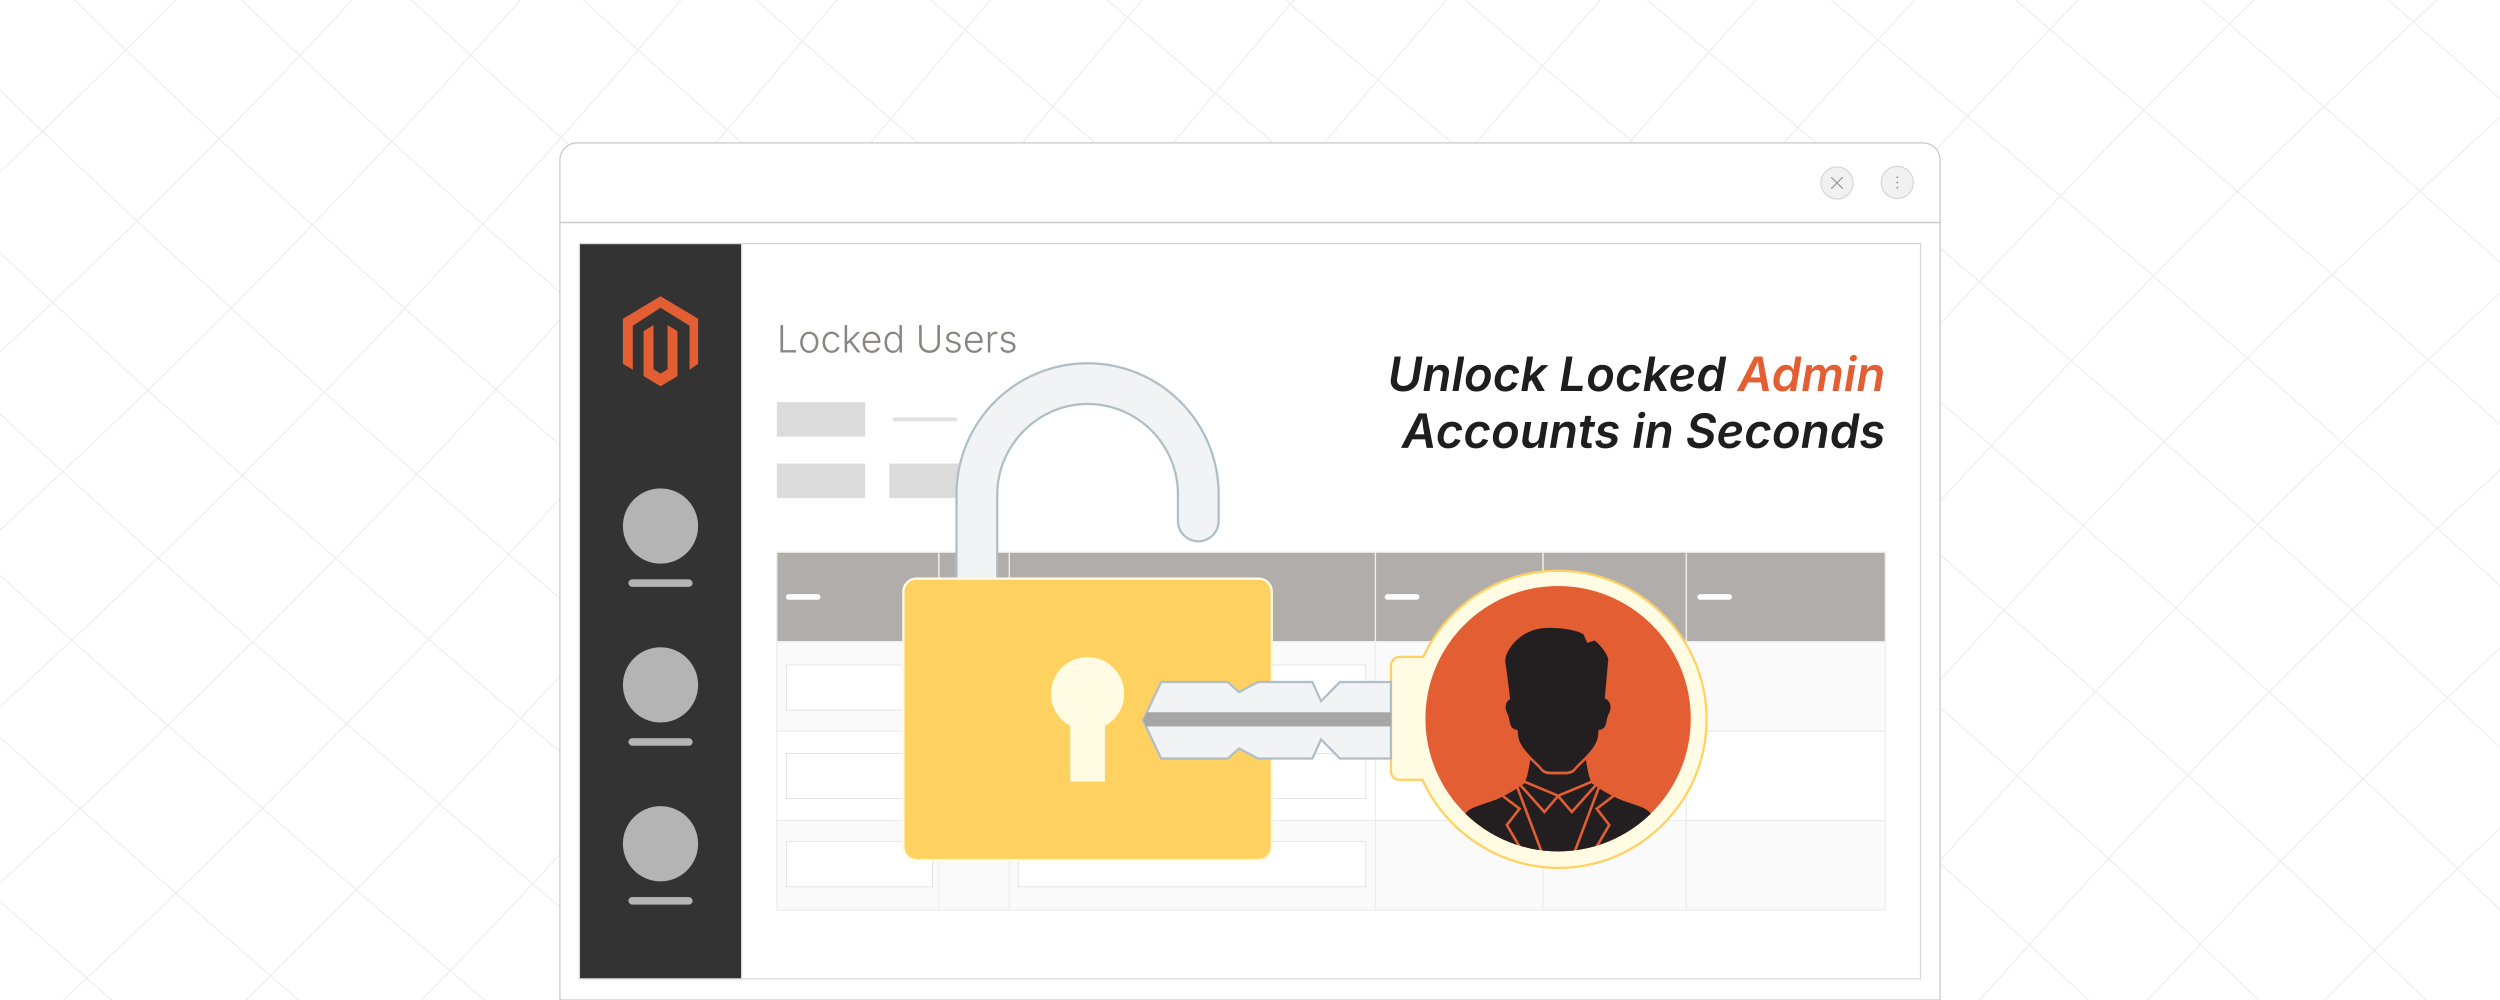 <?xml version="1.0" encoding="UTF-8"?><svg id="Layer_1" xmlns="http://www.w3.org/2000/svg" xmlns:xlink="http://www.w3.org/1999/xlink" viewBox="0 0 1000 400"><defs><clipPath id="clippath"><rect width="1000" height="400" fill="none" stroke-width="0"/></clipPath><filter id="drop-shadow-1" filterUnits="userSpaceOnUse"><feOffset dx="0" dy="5"/><feGaussianBlur result="blur" stdDeviation="11"/><feFlood flood-color="#ffd161" flood-opacity=".25"/><feComposite in2="blur" operator="in"/><feComposite in="SourceGraphic"/></filter></defs><g clip-path="url(#clippath)"><path d="M-204.149,170.305C-74.977,298.917,64.171,416.088,200.432,536.938c125.669,111.456,238.888,232.473,340.23,366.633" fill="none" stroke="#efefef" stroke-miterlimit="10" stroke-width=".527"/><path d="M-164.879,140.298C-37.119,267.422,100.522,382.938,236.065,501.471c125.718,109.942,240.452,229.931,343.867,361.173" fill="none" stroke="#efefef" stroke-miterlimit="10" stroke-width=".527"/><path d="M-126.865,110.004C-.482,235.658,135.619,349.678,270.399,466.004c125.927,108.685,242.074,227.334,347.546,356" fill="none" stroke="#efefef" stroke-miterlimit="10" stroke-width=".527"/><path d="M-90.022,79.377c124.989,124.191,259.482,236.935,393.409,351.16,126.314,107.732,243.825,224.676,351.402,351.16" fill="none" stroke="#efefef" stroke-miterlimit="10" stroke-width=".527"/><path d="M-54.253,48.358c123.623,122.821,256.557,234.408,389.585,346.711,126.769,107.019,245.581,222.128,355.226,346.711" fill="none" stroke="#efefef" stroke-miterlimit="10" stroke-width=".527"/><path d="M-19.451,16.88c122.306,121.593,253.753,232.136,385.878,342.723,127.241,106.498,247.303,219.835,358.932,342.723" fill="none" stroke="#efefef" stroke-miterlimit="10" stroke-width=".527"/><path d="M14.503-15.139c121.042,120.555,251.075,230.179,382.327,339.274,127.7,106.142,248.991,217.909,362.483,339.274" fill="none" stroke="#efefef" stroke-miterlimit="10" stroke-width=".527"/><path d="M47.298-49.151c234.589,240.546,518.102,426.817,744.811,675.637" fill="none" stroke="#efefef" stroke-miterlimit="10" stroke-width=".527"/><path d="M79.609-83.688c233.6,241.137,515.863,427.758,744.811,673.777" fill="none" stroke="#efefef" stroke-miterlimit="10" stroke-width=".527"/><path d="M111.632-118.701c232.355,242.216,513.994,429.038,744.811,672.869" fill="none" stroke="#efefef" stroke-miterlimit="10" stroke-width=".527"/><path d="M143.558-154.168c230.817,243.831,512.456,430.652,744.811,672.869" fill="none" stroke="#efefef" stroke-miterlimit="10" stroke-width=".527"/><path d="M175.58-190.089C404.528,55.93,686.791,242.55,920.391,483.688" fill="none" stroke="#efefef" stroke-miterlimit="10" stroke-width=".527"/><path d="M207.892-226.487C434.601,22.334,718.114,208.604,952.702,449.151" fill="none" stroke="#efefef" stroke-miterlimit="10" stroke-width=".527"/><path d="M240.687-263.409c113.495,121.37,234.78,233.13,362.483,339.274,131.251,109.093,261.288,218.721,382.328,339.274" fill="none" stroke="#efefef" stroke-miterlimit="10" stroke-width=".527"/><path d="M274.64-302.325c111.632,122.891,231.689,236.223,358.933,342.723,132.124,110.585,263.574,221.132,385.878,342.722" fill="none" stroke="#efefef" stroke-miterlimit="10" stroke-width=".527"/><path d="M309.442-341.781C419.088-217.196,537.905-102.098,664.668,4.931c133.021,112.313,265.961,223.888,389.585,346.711" fill="none" stroke="#efefef" stroke-miterlimit="10" stroke-width=".527"/><path d="M345.211-381.697c107.579,126.487,225.095,243.416,351.402,351.16,133.918,114.236,268.418,226.967,393.409,351.16" fill="none" stroke="#efefef" stroke-miterlimit="10" stroke-width=".527"/><path d="M382.054-422.004c105.472,128.666,221.619,247.316,347.547,356,134.781,116.326,270.881,230.345,397.264,356" fill="none" stroke="#efefef" stroke-miterlimit="10" stroke-width=".527"/><path d="M420.068-462.645c103.415,131.243,218.153,251.226,343.867,361.174,135.539,118.54,273.183,234.048,400.944,361.173" fill="none" stroke="#efefef" stroke-miterlimit="10" stroke-width=".527"/><path d="M459.338-503.572c101.342,134.16,214.569,255.168,340.23,366.634,136.253,120.861,275.407,238.02,404.581,366.634" fill="none" stroke="#efefef" stroke-miterlimit="10" stroke-width=".527"/><path d="M1203.571,159.338c-134.16,101.341-255.177,214.56-366.633,340.229-120.85,136.261-238.021,275.409-366.634,404.581" fill="none" stroke="#efefef" stroke-miterlimit="10" stroke-width=".527"/><path d="M1162.644,120.068c-131.242,103.414-251.232,218.148-361.173,343.867-118.533,135.543-234.049,273.184-361.174,400.944" fill="none" stroke="#efefef" stroke-miterlimit="10" stroke-width=".527"/><path d="M1122.004,82.054c-128.666,105.473-247.316,221.619-356,347.547-116.326,134.781-230.346,270.882-356,397.264" fill="none" stroke="#efefef" stroke-miterlimit="10" stroke-width=".527"/><path d="M1081.696,45.211c-126.485,107.577-243.428,225.089-351.16,351.402-114.225,133.927-226.969,268.42-351.16,393.409" fill="none" stroke="#efefef" stroke-miterlimit="10" stroke-width=".527"/><path d="M1041.781,9.442c-124.583,109.644-239.693,228.457-346.711,355.226-112.303,133.028-223.89,265.962-346.711,389.585" fill="none" stroke="#efefef" stroke-miterlimit="10" stroke-width=".527"/><path d="M1002.325-25.36c-122.887,111.629-236.224,231.692-342.722,358.933-110.586,132.125-221.13,263.572-342.723,385.878" fill="none" stroke="#efefef" stroke-miterlimit="10" stroke-width=".527"/><path d="M963.409-59.313c-121.366,113.492-233.132,234.783-339.274,362.484-109.094,131.253-218.719,261.286-339.274,382.328" fill="none" stroke="#efefef" stroke-miterlimit="10" stroke-width=".527"/><path d="M926.487-92.109c-248.82,226.709-435.09,510.223-675.637,744.811" fill="none" stroke="#efefef" stroke-miterlimit="10" stroke-width=".527"/><path d="M890.089-124.42C644.07,104.528,457.45,386.792,216.312,620.391" fill="none" stroke="#efefef" stroke-miterlimit="10" stroke-width=".527"/><path d="M854.168-156.442C610.338,74.374,423.516,356.014,181.299,588.369" fill="none" stroke="#efefef" stroke-miterlimit="10" stroke-width=".527"/><path d="M818.701-188.368C576.484,43.986,389.663,325.626,145.832,556.442" fill="none" stroke="#efefef" stroke-miterlimit="10" stroke-width=".527"/><path d="M783.688-220.391C542.551,13.209,355.93,295.472,109.911,524.42" fill="none" stroke="#efefef" stroke-miterlimit="10" stroke-width=".527"/><path d="M749.151-252.702C508.604-18.114,322.334,265.399,73.513,492.108" fill="none" stroke="#efefef" stroke-miterlimit="10" stroke-width=".527"/><path d="M715.139-285.498c-120.553,121.04-230.181,251.076-339.274,382.327-106.144,127.703-217.904,248.988-339.274,362.483" fill="none" stroke="#efefef" stroke-miterlimit="10" stroke-width=".527"/><path d="M683.12-319.451c-121.591,122.304-232.138,253.754-342.723,385.878C233.897,193.671,120.566,313.728-2.325,425.36" fill="none" stroke="#efefef" stroke-miterlimit="10" stroke-width=".527"/><path d="M651.642-354.253c-122.823,123.624-234.399,256.563-346.711,389.585C197.902,162.095,82.804,280.912-41.781,390.558" fill="none" stroke="#efefef" stroke-miterlimit="10" stroke-width=".527"/><path d="M620.623-390.022C496.431-265.032,383.7-130.531,269.463,3.387,161.72,129.694,44.79,247.21-81.697,354.789" fill="none" stroke="#efefef" stroke-miterlimit="10" stroke-width=".527"/><path d="M589.996-426.865C464.342-300.482,350.322-164.382,233.996-29.601,125.312,96.327,6.662,212.474-122.004,317.946" fill="none" stroke="#efefef" stroke-miterlimit="10" stroke-width=".527"/><path d="M559.702-464.879c-127.126,127.761-242.634,265.405-361.173,400.944C88.582,61.779-31.402,176.517-162.645,279.932" fill="none" stroke="#efefef" stroke-miterlimit="10" stroke-width=".527"/><path d="M529.695-504.149C401.082-374.975,283.923-235.821,163.062-99.568,51.597,26.093-69.412,139.32-203.572,240.662" fill="none" stroke="#efefef" stroke-miterlimit="10" stroke-width=".527"/></g><path d="M223.964,89.001v310.999h552.072V89.001H223.964Z" fill="#fff" stroke="#c9c9c9" stroke-miterlimit="10" stroke-width=".5"/><path d="M776.036,63.953c0-3.749-3.039-6.787-6.787-6.787H230.751c-3.749,0-6.787,3.039-6.787,6.787v25.048h552.072v-25.048h-0Z" fill="#fff" stroke="#c9c9c9" stroke-miterlimit="10" stroke-width=".5"/><circle cx="734.788" cy="73.177" r="6.416" fill="#f1f1f1" stroke="#d6d6d6" stroke-miterlimit="10" stroke-width=".5"/><line x1="732.623" y1="71.013" x2="736.952" y2="75.342" fill="none" stroke="#999" stroke-linecap="round" stroke-linejoin="round" stroke-width=".5"/><line x1="736.952" y1="71.013" x2="732.623" y2="75.342" fill="none" stroke="#999" stroke-linecap="round" stroke-linejoin="round" stroke-width=".5"/><circle cx="758.922" cy="72.99" r="6.416" fill="#f1f1f1" stroke="#d6d6d6" stroke-miterlimit="10" stroke-width=".5"/><circle cx="758.922" cy="70.909" r=".376" fill="#999" stroke-width="0"/><circle cx="758.922" cy="72.99" r=".376" fill="#999" stroke-width="0"/><circle cx="758.922" cy="75.07" r=".376" fill="#999" stroke-width="0"/><rect x="231.761" y="97.442" width="64.892" height="294.117" fill="#333" stroke="#d8d8d8" stroke-miterlimit="10" stroke-width=".5"/><rect x="296.653" y="97.442" width="471.556" height="294.117" fill="#fff" stroke="#d8d8d8" stroke-miterlimit="10" stroke-width=".5"/><g id="LOGO"><polygon points="279.248 127.495 279.248 145.512 275.837 147.889 275.837 130.285 264.207 123.115 253.132 130.285 253.132 147.889 249.165 145.512 249.165 127.495 264.207 118.487 279.248 127.495" fill="#e45e34" stroke-width="0"/><polygon points="270.984 132.434 270.984 150.451 268.24 152.094 264.207 154.511 260.17 152.094 257.43 150.451 257.43 132.434 261.397 130.057 261.397 147.661 264.207 149.479 267.017 147.661 267.017 130.057 270.984 132.434" fill="#e45e34" stroke-width="0"/></g><g opacity=".65"><circle cx="264.207" cy="210.411" r="15.042" fill="#f9f9f9" stroke-width="0"/><rect x="251.358" y="231.74" width="25.698" height="3.001" rx="1.501" ry="1.501" fill="#f9f9f9" stroke-width="0"/></g><g opacity=".65"><circle cx="264.207" cy="273.957" r="15.042" fill="#f9f9f9" stroke-width="0"/><rect x="251.358" y="295.285" width="25.698" height="3.001" rx="1.501" ry="1.501" fill="#f9f9f9" stroke-width="0"/></g><g opacity=".65"><circle cx="264.207" cy="337.502" r="15.042" fill="#f9f9f9" stroke-width="0"/><rect x="251.358" y="358.831" width="25.698" height="3.001" rx="1.501" ry="1.501" fill="#f9f9f9" stroke-width="0"/></g><g opacity=".67"><path d="M312.188,140.994v-10.963h1.052v10.028h5.209v.935h-6.262Z" fill="#514943" stroke-width="0"/><path d="M323.71,141.171c-.716,0-1.346-.181-1.891-.541s-.971-.86-1.28-1.501c-.309-.64-.463-1.375-.463-2.203,0-.844.154-1.586.463-2.226.309-.641.736-1.141,1.28-1.501.544-.361,1.175-.541,1.891-.541.711,0,1.34.18,1.888.541.547.36.975.86,1.284,1.501.309.64.463,1.382.463,2.226,0,.828-.153,1.563-.46,2.203-.306.641-.733,1.141-1.28,1.501-.547.36-1.179.541-1.895.541ZM323.71,140.266c.564,0,1.042-.152,1.435-.456.392-.304.69-.709.894-1.214.203-.505.305-1.062.305-1.67,0-.613-.103-1.174-.309-1.682s-.505-.915-.897-1.222c-.393-.306-.868-.46-1.428-.46-.559,0-1.034.154-1.423.46-.39.307-.688.714-.894,1.222s-.309,1.068-.309,1.682c0,.607.102,1.165.305,1.67s.5.91.891,1.214c.39.304.867.456,1.431.456Z" fill="#514943" stroke-width="0"/><path d="M332.643,141.148c-.716,0-1.346-.179-1.891-.537-.544-.357-.971-.855-1.28-1.493s-.463-1.371-.463-2.2c0-.844.154-1.586.463-2.226s.736-1.14,1.28-1.497c.544-.358,1.175-.537,1.891-.537.417,0,.8.062,1.148.184.348.123.657.286.927.489.27.204.494.43.673.677.179.248.311.497.394.747l-.949.294c-.044-.151-.125-.313-.243-.485-.118-.172-.269-.333-.453-.485s-.401-.276-.651-.372c-.25-.096-.532-.144-.846-.144-.559,0-1.034.152-1.423.457-.39.304-.688.708-.894,1.214-.206.505-.309,1.066-.309,1.685,0,.608.103,1.165.309,1.67.206.506.504.909.894,1.211.39.302.864.452,1.423.452.319,0,.606-.049.861-.147.255-.098.477-.224.666-.379.189-.154.342-.321.46-.5s.199-.347.243-.504l.942.294c-.079.256-.208.508-.39.758-.181.25-.41.479-.684.688-.275.208-.589.375-.942.5s-.738.188-1.155.188Z" fill="#514943" stroke-width="0"/><path d="M337.859,140.994v-10.963h1v10.963h-1ZM338.771,137.919v-1.295h.206l3.804-3.855h1.258l-3.782,3.833-.118.015-1.369,1.303ZM342.973,140.994l-3.304-4.193.714-.692,3.87,4.886h-1.28Z" fill="#514943" stroke-width="0"/><path d="M348.815,141.171c-.771,0-1.436-.181-1.998-.541-.562-.36-.996-.859-1.303-1.497-.306-.638-.459-1.371-.459-2.2s.151-1.564.452-2.207c.302-.643.724-1.147,1.266-1.516s1.171-.552,1.887-.552c.451,0,.885.082,1.302.246.417.165.792.415,1.126.751.333.336.596.761.787,1.276.191.515.287,1.121.287,1.817v.434h-6.453v-.86h5.916l-.456.323c0-.588-.101-1.115-.302-1.582-.201-.466-.488-.833-.861-1.104-.373-.27-.822-.404-1.347-.404-.52,0-.975.138-1.365.412s-.694.638-.912,1.089c-.219.451-.328.946-.328,1.486v.515c0,.643.113,1.206.338,1.688.226.483.546.858.96,1.126.414.268.903.401,1.468.401.382,0,.72-.062,1.012-.185.292-.122.537-.285.735-.489.199-.203.347-.425.445-.666l.949.302c-.127.344-.333.662-.614.957-.282.294-.637.531-1.063.71s-.917.269-1.471.269Z" fill="#514943" stroke-width="0"/><path d="M357.158,141.171c-.667,0-1.254-.178-1.762-.533-.508-.356-.902-.854-1.185-1.494-.282-.64-.423-1.387-.423-2.24,0-.849.142-1.592.427-2.229.284-.638.681-1.133,1.188-1.486.508-.353,1.095-.529,1.762-.529.5,0,.917.089,1.251.269.333.179.602.398.806.658.203.26.359.515.467.766h.081v-4.319h.993v10.963h-.963v-1.538h-.11c-.108.256-.265.516-.471.78s-.476.487-.809.666c-.334.179-.75.269-1.251.269ZM357.291,140.266c.53,0,.98-.145,1.35-.434.371-.29.652-.688.846-1.196s.291-1.087.291-1.74c0-.651-.097-1.229-.291-1.729s-.476-.893-.846-1.178c-.37-.284-.82-.427-1.35-.427-.535,0-.988.147-1.361.442-.373.294-.655.692-.846,1.195s-.287,1.068-.287,1.695c0,.628.097,1.197.291,1.707.194.511.477.915.85,1.215.373.299.824.448,1.354.448Z" fill="#514943" stroke-width="0"/><path d="M371.815,141.163c-.824,0-1.55-.168-2.178-.504s-1.117-.798-1.468-1.387-.526-1.256-.526-2.001v-7.24h1.044v7.166c0,.574.13,1.087.39,1.538s.624.807,1.093,1.066c.468.261,1.017.391,1.645.391.627,0,1.176-.13,1.644-.391.468-.26.832-.615,1.089-1.066.258-.451.386-.964.386-1.538v-7.166h1.045v7.24c0,.745-.175,1.412-.526,2.001-.351.589-.839,1.051-1.464,1.387s-1.35.504-2.174.504Z" fill="#514943" stroke-width="0"/><path d="M381.232,141.171c-.54,0-1.018-.082-1.435-.247-.417-.164-.761-.404-1.03-.721s-.454-.705-.552-1.166l.957-.229c.118.496.352.865.703,1.107.351.243.798.364,1.343.364.623,0,1.122-.14,1.497-.419.375-.28.563-.628.563-1.045,0-.334-.112-.61-.335-.831s-.558-.386-1.004-.493l-1.339-.324c-.706-.172-1.235-.44-1.585-.806s-.526-.825-.526-1.379c0-.461.124-.866.371-1.215.248-.348.589-.62,1.023-.816s.928-.294,1.482-.294c.52,0,.966.079,1.339.239.373.159.68.384.923.673.243.289.425.633.548,1.03l-.912.235c-.127-.378-.34-.69-.637-.938-.296-.247-.715-.371-1.254-.371-.544,0-.993.13-1.346.39s-.53.596-.53,1.008c0,.349.119.633.357.854.238.221.609.393,1.115.516l1.258.302c.697.171,1.218.438,1.563.802s.519.816.519,1.361c0,.471-.13.888-.39,1.25-.26.363-.622.647-1.085.854-.463.206-.997.31-1.6.31Z" fill="#514943" stroke-width="0"/><path d="M389.723,141.171c-.771,0-1.436-.181-1.998-.541-.562-.36-.996-.859-1.303-1.497-.306-.638-.459-1.371-.459-2.2s.151-1.564.452-2.207c.302-.643.724-1.147,1.266-1.516s1.171-.552,1.887-.552c.451,0,.885.082,1.302.246.417.165.792.415,1.126.751.333.336.596.761.787,1.276.191.515.287,1.121.287,1.817v.434h-6.453v-.86h5.916l-.456.323c0-.588-.101-1.115-.302-1.582-.201-.466-.488-.833-.861-1.104-.373-.27-.822-.404-1.347-.404-.52,0-.975.138-1.365.412s-.694.638-.912,1.089c-.219.451-.328.946-.328,1.486v.515c0,.643.113,1.206.338,1.688.226.483.546.858.96,1.126.414.268.903.401,1.468.401.382,0,.72-.062,1.012-.185.292-.122.537-.285.735-.489.199-.203.347-.425.445-.666l.949.302c-.127.344-.333.662-.614.957-.282.294-.637.531-1.063.71s-.917.269-1.471.269Z" fill="#514943" stroke-width="0"/><path d="M395.124,140.994v-8.226h.971v1.28h.073c.167-.422.453-.759.857-1.012s.864-.379,1.379-.379c.083,0,.172.001.265.004.093.002.174.006.243.011v1.001c-.035-.011-.108-.021-.221-.033-.113-.013-.235-.019-.368-.019-.422,0-.799.091-1.133.272-.333.181-.595.429-.784.742-.189.314-.283.675-.283,1.082v5.275h-1Z" fill="#514943" stroke-width="0"/><path d="M403.158,141.171c-.54,0-1.018-.082-1.435-.247-.417-.164-.761-.404-1.03-.721s-.454-.705-.552-1.166l.957-.229c.118.496.352.865.703,1.107.351.243.798.364,1.343.364.623,0,1.122-.14,1.497-.419.375-.28.563-.628.563-1.045,0-.334-.112-.61-.335-.831s-.558-.386-1.004-.493l-1.339-.324c-.706-.172-1.235-.44-1.585-.806s-.526-.825-.526-1.379c0-.461.124-.866.371-1.215.248-.348.589-.62,1.023-.816s.928-.294,1.482-.294c.52,0,.966.079,1.339.239.373.159.68.384.923.673.243.289.425.633.548,1.03l-.912.235c-.127-.378-.34-.69-.637-.938-.296-.247-.715-.371-1.254-.371-.544,0-.993.13-1.346.39s-.53.596-.53,1.008c0,.349.119.633.357.854.238.221.609.393,1.115.516l1.258.302c.697.171,1.218.438,1.563.802s.519.816.519,1.361c0,.471-.13.888-.39,1.25-.26.363-.622.647-1.085.854-.463.206-.997.31-1.6.31Z" fill="#514943" stroke-width="0"/><g opacity=".61"><g opacity=".57"><g opacity=".83"><rect x="310.739" y="160.839" width="35.337" height="13.817" fill="#4b4b4b" stroke-width="0"/></g><g opacity=".83"><rect x="310.739" y="185.426" width="35.337" height="13.817" fill="#4b4b4b" stroke-width="0"/></g><g opacity=".83"><rect x="355.731" y="185.426" width="35.337" height="13.817" fill="#4b4b4b" stroke-width="0"/></g><line x1="357.765" y1="167.747" x2="382.163" y2="167.747" fill="none" opacity=".83" stroke="#616161" stroke-linecap="round" stroke-linejoin="round" stroke-width="1.535"/></g></g><g opacity=".67"><rect x="550.182" y="292.46" width="66.996" height="35.794" fill="#fff" stroke="#d8d8d8" stroke-miterlimit="10" stroke-width=".5"/><rect x="617.178" y="256.667" width="57.379" height="35.794" fill="#f5f5f5" stroke="#d8d8d8" stroke-miterlimit="10" stroke-width=".5"/><rect x="617.178" y="292.46" width="57.379" height="35.794" fill="#fff" stroke="#d8d8d8" stroke-miterlimit="10" stroke-width=".5"/><rect x="617.178" y="220.873" width="57.379" height="35.794" fill="#514943" stroke="#d8d8d8" stroke-miterlimit="10" stroke-width=".5"/><rect x="403.689" y="220.873" width="146.493" height="35.794" fill="#514943" stroke="#d8d8d8" stroke-miterlimit="10" stroke-width=".5"/><rect x="403.689" y="292.46" width="146.493" height="35.794" fill="#fff" stroke="#d8d8d8" stroke-miterlimit="10" stroke-width=".5"/><rect x="403.689" y="256.667" width="146.493" height="35.794" fill="#f5f5f5" stroke="#d8d8d8" stroke-miterlimit="10" stroke-width=".5"/><rect x="375.48" y="220.873" width="28.209" height="35.794" fill="#514943" stroke="#d8d8d8" stroke-miterlimit="10" stroke-width=".5"/><rect x="550.182" y="256.667" width="66.996" height="35.794" fill="#f5f5f5" stroke="#d8d8d8" stroke-miterlimit="10" stroke-width=".5"/><rect x="375.48" y="256.667" width="28.209" height="35.794" fill="#f5f5f5" stroke="#d8d8d8" stroke-miterlimit="10" stroke-width=".5"/><rect x="375.48" y="292.46" width="28.209" height="35.794" fill="#fff" stroke="#d8d8d8" stroke-miterlimit="10" stroke-width=".5"/><rect x="550.182" y="220.873" width="66.996" height="35.794" fill="#514943" stroke="#d8d8d8" stroke-miterlimit="10" stroke-width=".5"/><rect x="310.739" y="220.873" width="64.741" height="35.794" fill="#514943" stroke="#d8d8d8" stroke-miterlimit="10" stroke-width=".5"/><rect x="674.557" y="292.46" width="79.566" height="35.794" fill="#fff" stroke="#d8d8d8" stroke-miterlimit="10" stroke-width=".5"/><rect x="617.178" y="328.254" width="57.379" height="35.794" fill="#f5f5f5" stroke="#d8d8d8" stroke-miterlimit="10" stroke-width=".5"/><rect x="674.557" y="256.667" width="79.566" height="35.794" fill="#f5f5f5" stroke="#d8d8d8" stroke-miterlimit="10" stroke-width=".5"/><rect x="674.557" y="220.873" width="79.566" height="35.794" fill="#514943" stroke="#d8d8d8" stroke-miterlimit="10" stroke-width=".5"/><rect x="550.182" y="328.254" width="66.996" height="35.794" fill="#f5f5f5" stroke="#d8d8d8" stroke-miterlimit="10" stroke-width=".5"/><rect x="674.557" y="328.254" width="79.566" height="35.794" fill="#f5f5f5" stroke="#d8d8d8" stroke-miterlimit="10" stroke-width=".5"/><rect x="403.689" y="328.254" width="146.493" height="35.794" fill="#f5f5f5" stroke="#d8d8d8" stroke-miterlimit="10" stroke-width=".5"/><rect x="310.739" y="292.46" width="64.741" height="35.794" fill="#fff" stroke="#d8d8d8" stroke-miterlimit="10" stroke-width=".5"/><rect x="310.739" y="256.667" width="64.741" height="35.794" fill="#f5f5f5" stroke="#d8d8d8" stroke-miterlimit="10" stroke-width=".5"/><rect x="310.739" y="328.254" width="64.741" height="35.794" fill="#f5f5f5" stroke="#d8d8d8" stroke-miterlimit="10" stroke-width=".5"/><rect x="375.48" y="328.254" width="28.209" height="35.794" fill="#f5f5f5" stroke="#d8d8d8" stroke-miterlimit="10" stroke-width=".5"/><rect x="314.547" y="265.995" width="58.503" height="18.036" fill="#fff" stroke="#afafaf" stroke-miterlimit="10" stroke-width=".278"/><rect x="407.29" y="265.995" width="139.022" height="18.036" fill="#fff" stroke="#afafaf" stroke-miterlimit="10" stroke-width=".278"/><rect x="314.547" y="301.339" width="58.503" height="18.036" fill="#fff" stroke="#afafaf" stroke-miterlimit="10" stroke-width=".278"/><rect x="407.29" y="301.339" width="139.022" height="18.036" fill="#fff" stroke="#afafaf" stroke-miterlimit="10" stroke-width=".278"/><rect x="314.547" y="336.684" width="58.503" height="18.036" fill="#fff" stroke="#afafaf" stroke-miterlimit="10" stroke-width=".278"/><rect x="407.29" y="336.684" width="139.022" height="18.036" fill="#fff" stroke="#afafaf" stroke-miterlimit="10" stroke-width=".278"/><line x1="315.455" y1="238.77" x2="327.099" y2="238.77" fill="none" stroke="#fff" stroke-linecap="round" stroke-linejoin="round" stroke-width="2.226"/><line x1="380.419" y1="238.77" x2="392.063" y2="238.77" fill="none" stroke="#fff" stroke-linecap="round" stroke-linejoin="round" stroke-width="2.226"/><line x1="408.763" y1="238.77" x2="420.408" y2="238.77" fill="none" stroke="#fff" stroke-linecap="round" stroke-linejoin="round" stroke-width="2.226"/><line x1="555.026" y1="238.77" x2="566.67" y2="238.77" fill="none" stroke="#fff" stroke-linecap="round" stroke-linejoin="round" stroke-width="2.226"/><line x1="622.574" y1="238.77" x2="634.218" y2="238.77" fill="none" stroke="#fff" stroke-linecap="round" stroke-linejoin="round" stroke-width="2.226"/><line x1="680.044" y1="238.77" x2="691.688" y2="238.77" fill="none" stroke="#fff" stroke-linecap="round" stroke-linejoin="round" stroke-width="2.226"/></g></g><g filter="url(#drop-shadow-1)"><path d="M398.885,239.8h-16.282v-47.059c0-7.075,1.387-13.941,4.124-20.41,2.641-6.244,6.42-11.85,11.233-16.663,4.812-4.812,10.419-8.592,16.663-11.233,6.469-2.736,13.336-4.124,20.41-4.124s13.941,1.387,20.41,4.124c6.244,2.641,11.85,6.42,16.663,11.233,4.812,4.812,8.592,10.419,11.233,16.663,2.736,6.469,4.123,13.336,4.123,20.41v10.633c0,4.496-3.645,8.141-8.141,8.141s-8.141-3.645-8.141-8.141v-10.633c0-19.916-16.189-36.121-36.099-36.148-19.909-.027-36.197,16.522-36.197,36.43v46.776s0-0,0-0Z" fill="#f2f3f4" stroke="#b0bfc6" stroke-miterlimit="10" stroke-width=".907"/><path d="M361.355,333.85v-102.23c0-2.858,2.317-5.175,5.175-5.175h137.006c2.858,0,5.175,2.317,5.175,5.175v102.23c0,2.858-2.317,5.175-5.175,5.175h-137.006c-2.858,0-5.175-2.317-5.175-5.175Z" fill="#ffd161" stroke="#fffce3" stroke-miterlimit="10" stroke-width=".907"/><path d="M420.39,272.469c0-8.087,6.555-14.642,14.642-14.642,8.087,0,14.642,6.555,14.642,14.642,0,5.585-3.127,10.441-7.727,12.909v22.266h-13.831v-22.266c-4.6-2.468-7.727-7.324-7.727-12.909Z" fill="#fffce3" stroke-width="0"/><path d="M623.088,223.299c-12.923.037-25.202,4.098-35.506,11.858-7.854,5.921-14.134,13.68-18.289,22.595h-9.658c-1.78,0-3.262,1.688-3.262,3.468v42.364c0,1.78,1.481,3.334,3.262,3.334h9.358c9.447,20.956,30.982,35.253,54.274,35.253,16.245,0,31.419-6.512,42.728-18.238,11.299-11.717,17.194-27.118,16.611-43.385-.558-15.389-7.039-29.795-18.251-40.564-11.209-10.765-25.864-16.729-41.267-16.685Z" fill="#fffce3" stroke="#ffd161" stroke-miterlimit="10" stroke-width=".907"/><path d="M535.954,267.793l-7.522,7.657-3.492-7.657h-21.762l-7.523,4.03-4.567-4.03h-26.62l-7.232,15.314,7.232,15.314h26.62l4.567-4.03,7.523,4.03h21.762l3.492-7.657,7.522,7.657h20.419v-30.628h-20.419Z" fill="#f2f3f4" stroke="#b0bfc6" stroke-miterlimit="10" stroke-width=".907"/><path d="M458.394,285.559l-1.158-2.453,1.506-3.189h97.631v5.642h-97.979Z" fill="#a6a6a6" stroke-width="0"/><path d="M676.306,282.483c0,14.878-6.127,28.333-16.003,37.971-.136.145-.281.281-.426.417-2.786,2.659-5.863,5.019-9.169,7.022-3.315,2.011-6.86,3.664-10.592,4.908-.145.051-.298.102-.443.145-.486.162-.971.307-1.457.452-.315.094-.631.187-.946.273-1.619.435-3.264.801-4.934,1.091-.4.077-.809.145-1.218.196-.153.026-.307.051-.46.068-.383.06-.767.111-1.15.153h-.026c-.213.026-.426.051-.639.068-1.849.205-3.715.307-5.607.307-1.875,0-3.724-.094-5.547-.29h-.051c-.221-.026-.443-.051-.656-.077-.392-.043-.775-.094-1.159-.153-.153-.017-.307-.034-.46-.06-2.088-.315-4.141-.75-6.144-1.304-.324-.085-.639-.179-.963-.273-.486-.136-.971-.281-1.449-.452h-.008c-.145-.034-.29-.085-.435-.136-7.465-2.505-14.188-6.612-19.761-11.938h-.008c-.145-.136-.281-.273-.418-.409v-.008c-9.876-9.638-16.011-23.093-16.011-37.971,0-29.322,23.766-53.07,53.07-53.07,29.313,0,53.07,23.749,53.07,53.07Z" fill="#e45e34" stroke-width="0"/><path d="M642.304,274.551c-.129-.067-.253-.113-.375-.145.607-7.317,1.402-15.827,1.402-15.827-1.544-4.462-5.491-7.373-5.491-7.373l-2.911.952-1.551-3.474s-3.947-2.716-14.757-2.522c-10.811.194-17.16,9.701-16.473,13.775.398,2.36,1.256,9.277,1.907,14.682-2.038,1.145-2.348,3.584-1.001,6.11,1.324,2.483.11,5.834,4.024,6.3.058.933.122,1.759.191,2.422.551,5.262,8.443,11.097,9.544,12.813,1.101,1.716,4.497,1.373,4.497,1.373h3.854s3.396.343,4.497-1.373c1.101-1.716,8.993-7.55,9.544-12.813.069-.663.133-1.49.191-2.422,3.914-.467,2.7-3.818,4.024-6.3,1.373-2.574,1.03-5.062-1.115-6.177Z" fill="#231f20" stroke-width="0"/><path d="M632.251,300.975c-.943.907-1.757,1.691-2.012,2.089-.958,1.494-3.153,1.716-4.376,1.716-.365,0-.634-.02-.73-.028h-3.792c-.096.008-.365.028-.73.028-1.223,0-3.417-.223-4.375-1.716-.255-.398-1.069-1.181-2.012-2.089-.656-.631-1.389-1.339-2.134-2.1-.391,2.85-.994,6.188-1.862,8.44l13.01,5.424,13.009-5.424c-.868-2.252-1.471-5.59-1.862-8.44-.745.761-1.478,1.469-2.134,2.1Z" fill="#231f20" stroke-width="0"/><path d="M622.442,313.523l-12.627-5.265c-.016.032-.032.066-.048.097,0,0-.354.256-.95.664l8.927,9.994,4.698-5.49Z" fill="#231f20" stroke-width="0"/><path d="M660.303,320.454c-.136.145-.281.281-.426.417-2.786,2.659-5.863,5.019-9.169,7.022-3.315,2.011-6.86,3.664-10.592,4.908-.145.051-.298.102-.443.145l4.661-7.984-4.925-6.382,6.323-4.806c1.184.571,2.394,1.108,3.587,1.534,6.007,2.139,9.177,2.659,10.984,5.147Z" fill="#231f20" stroke-width="0"/><path d="M637.657,309.019c-.596-.408-.95-.663-.95-.663-.016-.031-.032-.065-.048-.097l-12.627,5.265,4.698,5.49,8.927-9.994Z" fill="#231f20" stroke-width="0"/><path d="M615.822,335.034c-.153-.017-.307-.034-.46-.06-2.088-.315-4.141-.75-6.144-1.304-.324-.085-.639-.179-.963-.273l-4.874-8.359,5.138-6.655-6.749-5.13c1.789-.92,3.46-1.917,4.806-2.761l9.246,24.541Z" fill="#231f20" stroke-width="0"/><path d="M602.137,324.962l4.661,7.984c-.145-.034-.29-.085-.435-.136-7.465-2.505-14.188-6.612-19.761-11.938h-.008c-.145-.136-.281-.273-.418-.409v-.008c1.798-2.488,4.976-3.008,10.975-5.147,1.193-.426,2.411-.963,3.596-1.534l6.323,4.806-4.934,6.382Z" fill="#231f20" stroke-width="0"/><path d="M637.96,318.383l5.138,6.655-4.883,8.359c-.315.094-.631.187-.946.273-1.619.435-3.264.801-4.934,1.091-.4.077-.809.145-1.218.196-.153.026-.307.051-.46.068l9.246-24.533c1.346.844,3.017,1.841,4.797,2.761l-6.74,5.13Z" fill="#231f20" stroke-width="0"/><path d="M639.017,309.922l-9.51,25.257h-.026c-.213.026-.426.051-.639.068-1.849.205-3.715.307-5.607.307-1.875,0-3.724-.094-5.547-.29h-.051c-.221-.026-.443-.051-.656-.077l-9.518-25.265c.17-.111.332-.222.494-.324l9.799,10.975,5.479-6.4,5.479,6.4,9.808-10.975c.153.102.315.213.494.324Z" fill="#231f20" stroke-width="0"/></g><path d="M561.248,156.602c-1.148,0-2.115-.218-2.902-.653-.787-.435-1.355-1.035-1.704-1.801-.349-.765-.442-1.642-.282-2.629l1.481-8.916h2.472l-1.472,8.879c-.093.586-.053,1.097.12,1.532s.463.773.87,1.014c.407.241.914.361,1.519.361.648,0,1.237-.135,1.769-.403.53-.269.971-.634,1.319-1.097s.569-.984.662-1.564l1.444-8.722h2.472l-1.5,9.082c-.16.988-.527,1.851-1.102,2.588-.574.738-1.304,1.311-2.189,1.718s-1.878.611-2.977.611Z" fill="#1e1e1e" stroke-width="0"/><path d="M572.802,150.418l-.999,5.98h-2.407l1.722-10.351h2.277l-.38,2.556-.213-.074c.433-.883.954-1.539,1.565-1.968.61-.429,1.323-.644,2.139-.644.734,0,1.352.159,1.852.477.5.318.856.773,1.069,1.366s.248,1.306.106,2.139l-1.084,6.499h-2.406l1.046-6.286c.123-.704.035-1.237-.264-1.602-.3-.364-.746-.547-1.338-.547-.444,0-.855.1-1.231.297-.377.197-.693.479-.949.847s-.425.805-.505,1.311Z" fill="#1e1e1e" stroke-width="0"/><path d="M585.698,142.603l-2.286,13.795h-2.407l2.286-13.795h2.407Z" fill="#1e1e1e" stroke-width="0"/><path d="M590.568,156.611c-.9,0-1.669-.178-2.305-.532s-1.124-.854-1.463-1.5c-.34-.645-.51-1.399-.51-2.264,0-.827.132-1.623.394-2.389.263-.765.643-1.448,1.139-2.051.497-.602,1.103-1.078,1.815-1.43.713-.353,1.52-.528,2.421-.528.9,0,1.671.176,2.31.528.639.352,1.128.85,1.468,1.495.339.645.509,1.402.509,2.272,0,.833-.131,1.633-.394,2.398-.263.765-.644,1.448-1.144,2.05-.5.603-1.106,1.077-1.819,1.426s-1.52.523-2.421.523ZM590.643,154.658c.556,0,1.04-.143,1.454-.426.413-.284.754-.651,1.022-1.103.269-.45.469-.937.602-1.458s.199-1.02.199-1.495c0-.45-.069-.849-.208-1.194s-.351-.617-.634-.814c-.284-.197-.648-.296-1.093-.296-.556,0-1.04.14-1.454.421-.413.281-.754.646-1.022,1.097-.269.451-.47.938-.602,1.459-.133.521-.199,1.022-.199,1.504,0,.673.157,1.226.472,1.657.315.433.803.648,1.463.648Z" fill="#1e1e1e" stroke-width="0"/><path d="M602.104,156.611c-.889,0-1.651-.179-2.287-.537-.636-.357-1.125-.86-1.467-1.509-.343-.648-.515-1.404-.515-2.269,0-.809.127-1.592.38-2.352.253-.759.625-1.44,1.116-2.046.49-.604,1.094-1.086,1.81-1.444.716-.357,1.537-.537,2.463-.537.586,0,1.12.076,1.602.227.481.151.899.371,1.254.658.355.286.636.631.843,1.032s.322.854.348,1.36l-2.306.417c-.019-.271-.068-.514-.148-.727s-.192-.396-.338-.547c-.145-.15-.324-.267-.537-.347s-.461-.12-.745-.12c-.562,0-1.049.137-1.463.411-.413.275-.759.636-1.036,1.084-.278.447-.485.932-.621,1.453s-.203,1.029-.203,1.523c0,.45.066.85.199,1.198.132.349.341.622.625.819.283.198.65.297,1.102.297.302,0,.591-.047.865-.14.274-.092.526-.22.755-.384.229-.163.432-.359.61-.588.18-.229.321-.481.427-.759l2.185.519c-.197.512-.455.972-.773,1.379-.317.407-.688.753-1.11,1.037s-.889.503-1.398.657c-.509.154-1.054.231-1.634.231Z" fill="#1e1e1e" stroke-width="0"/><path d="M608.558,156.398l2.286-13.795h2.407l-2.286,13.795h-2.407ZM611.298,153.14l.481-2.916h.389l4.416-4.176h2.824l-5.416,5.102h-.5l-2.194,1.99ZM615.047,156.398l-2.61-4.713,1.916-1.703,3.583,6.416h-2.889Z" fill="#1e1e1e" stroke-width="0"/><path d="M624.249,156.398l2.287-13.795h2.472l-1.944,11.712h6.092l-.342,2.083h-8.564Z" fill="#1e1e1e" stroke-width="0"/><path d="M639.461,156.611c-.9,0-1.669-.178-2.305-.532s-1.124-.854-1.463-1.5c-.34-.645-.51-1.399-.51-2.264,0-.827.132-1.623.394-2.389.263-.765.643-1.448,1.139-2.051.497-.602,1.103-1.078,1.815-1.43.713-.353,1.52-.528,2.421-.528.9,0,1.671.176,2.31.528.639.352,1.128.85,1.468,1.495.339.645.509,1.402.509,2.272,0,.833-.131,1.633-.394,2.398-.263.765-.644,1.448-1.144,2.05-.5.603-1.106,1.077-1.819,1.426s-1.52.523-2.421.523ZM639.535,154.658c.556,0,1.04-.143,1.454-.426.413-.284.754-.651,1.022-1.103.269-.45.469-.937.602-1.458s.199-1.02.199-1.495c0-.45-.069-.849-.208-1.194s-.351-.617-.634-.814c-.284-.197-.648-.296-1.093-.296-.556,0-1.04.14-1.454.421-.413.281-.754.646-1.022,1.097-.269.451-.47.938-.602,1.459-.133.521-.199,1.022-.199,1.504,0,.673.157,1.226.472,1.657.315.433.803.648,1.463.648Z" fill="#1e1e1e" stroke-width="0"/><path d="M650.997,156.611c-.889,0-1.651-.179-2.287-.537-.636-.357-1.125-.86-1.467-1.509-.343-.648-.515-1.404-.515-2.269,0-.809.127-1.592.38-2.352.253-.759.625-1.44,1.116-2.046.49-.604,1.094-1.086,1.81-1.444.716-.357,1.537-.537,2.463-.537.586,0,1.12.076,1.602.227.481.151.899.371,1.254.658.355.286.636.631.843,1.032s.322.854.348,1.36l-2.306.417c-.019-.271-.068-.514-.148-.727s-.192-.396-.338-.547c-.145-.15-.324-.267-.537-.347s-.461-.12-.745-.12c-.562,0-1.049.137-1.463.411-.413.275-.759.636-1.036,1.084-.278.447-.485.932-.621,1.453s-.203,1.029-.203,1.523c0,.45.066.85.199,1.198.132.349.341.622.625.819.283.198.65.297,1.102.297.302,0,.591-.047.865-.14.274-.092.526-.22.755-.384.229-.163.432-.359.61-.588.18-.229.321-.481.427-.759l2.185.519c-.197.512-.455.972-.773,1.379-.317.407-.688.753-1.11,1.037s-.889.503-1.398.657c-.509.154-1.054.231-1.634.231Z" fill="#1e1e1e" stroke-width="0"/><path d="M657.45,156.398l2.286-13.795h2.407l-2.286,13.795h-2.407ZM660.19,153.14l.481-2.916h.389l4.416-4.176h2.824l-5.416,5.102h-.5l-2.194,1.99ZM663.939,156.398l-2.61-4.713,1.916-1.703,3.583,6.416h-2.889Z" fill="#1e1e1e" stroke-width="0"/><path d="M672.466,156.621c-.895,0-1.666-.169-2.314-.505-.647-.337-1.145-.818-1.49-1.444s-.519-1.378-.519-2.255c0-.889.144-1.727.431-2.513.287-.787.694-1.484,1.222-2.093.528-.607,1.146-1.085,1.856-1.431s1.487-.519,2.333-.519c.71,0,1.339.119,1.889.356.55.238.981.577,1.296,1.019.315.441.473.965.473,1.569,0,.624-.176,1.142-.528,1.556-.352.413-.878.74-1.578.981-.7.24-1.572.412-2.615.514s-2.259.152-3.647.152l.268-1.536c1.167,0,2.128-.025,2.885-.074.756-.05,1.347-.133,1.772-.25s.727-.279.902-.486c.177-.207.265-.464.265-.773,0-.352-.147-.629-.44-.833-.293-.203-.687-.306-1.18-.306-.636,0-1.165.159-1.588.478-.423.317-.758.724-1.005,1.217-.247.494-.425,1.01-.532,1.546-.108.537-.162,1.022-.162,1.454,0,.426.068.813.204,1.162s.363.623.685.823c.321.201.75.302,1.287.302.574,0,1.082-.121,1.522-.361.441-.241.765-.574.968-1l2.186.37c-.353.87-.959,1.568-1.819,2.093-.861.524-1.869.787-3.023.787Z" fill="#1e1e1e" stroke-width="0"/><path d="M682.845,156.584c-1.08,0-1.952-.359-2.615-1.079-.663-.719-.995-1.732-.995-3.041,0-.809.112-1.601.338-2.375s.557-1.477.995-2.106c.438-.629.974-1.131,1.606-1.504.633-.374,1.354-.561,2.162-.561.636,0,1.142.106,1.518.319.377.213.661.47.853.769.19.3.327.576.407.829h.102l.87-5.231h2.407l-2.287,13.795h-2.36l.287-1.639h-.148c-.167.277-.386.559-.657.843-.271.283-.609.519-1.014.703-.404.186-.894.278-1.468.278ZM683.558,154.602c.537,0,1.008-.135,1.412-.403s.744-.625,1.019-1.069.481-.929.62-1.453.208-1.043.208-1.556c0-.685-.155-1.227-.467-1.624-.312-.398-.782-.598-1.412-.598-.537,0-1.008.133-1.412.398-.404.265-.742.617-1.014,1.055-.271.438-.477.917-.615,1.436-.14.519-.209,1.03-.209,1.537,0,.679.153,1.228.459,1.647.305.42.775.63,1.411.63Z" fill="#1e1e1e" stroke-width="0"/><path d="M694.723,156.398l7.102-13.795h3.139l2.639,13.795h-2.611l-1.259-7.166c-.111-.697-.223-1.524-.334-2.481-.11-.956-.225-2.03-.342-3.222h.519c-.488,1.161-.936,2.216-1.343,3.167-.407.95-.79,1.796-1.148,2.536l-3.555,7.166h-2.806ZM698.093,152.982l.324-1.991h7.268l-.324,1.991h-7.268Z" fill="#e45e34" stroke-width="0"/><path d="M712.971,156.584c-1.08,0-1.952-.359-2.615-1.079-.663-.719-.995-1.732-.995-3.041,0-.809.112-1.601.338-2.375s.557-1.477.995-2.106c.438-.629.974-1.131,1.606-1.504.633-.374,1.354-.561,2.162-.561.636,0,1.142.106,1.518.319.377.213.661.47.853.769.19.3.327.576.407.829h.102l.87-5.231h2.407l-2.287,13.795h-2.36l.287-1.639h-.148c-.167.277-.386.559-.657.843-.271.283-.609.519-1.014.703-.404.186-.894.278-1.468.278ZM713.684,154.602c.537,0,1.008-.135,1.412-.403s.744-.625,1.019-1.069.481-.929.62-1.453.208-1.043.208-1.556c0-.685-.155-1.227-.467-1.624-.312-.398-.782-.598-1.412-.598-.537,0-1.008.133-1.412.398-.404.265-.742.617-1.014,1.055-.271.438-.477.917-.615,1.436-.14.519-.209,1.03-.209,1.537,0,.679.153,1.228.459,1.647.305.42.775.63,1.411.63Z" fill="#e45e34" stroke-width="0"/><path d="M720.887,156.398l1.722-10.351h2.259l-.314,2.49-.186-.074c.253-.617.562-1.113.926-1.49.364-.376.76-.652,1.186-.829.426-.176.854-.264,1.287-.264.53,0,.97.114,1.318.343s.616.554.802.977c.185.423.29.934.314,1.532l-.26-.157c.241-.611.561-1.115.959-1.514.397-.398.841-.694,1.328-.889s.987-.292,1.5-.292c.642,0,1.197.143,1.666.426.47.284.811.694,1.023,1.231s.255,1.191.125,1.963l-1.139,6.897h-2.407l1.12-6.693c.068-.433.048-.778-.061-1.037-.107-.26-.275-.446-.504-.561s-.497-.171-.806-.171c-.414,0-.788.09-1.125.269-.336.179-.611.423-.824.731s-.35.657-.412,1.046l-1.064,6.416h-2.352l1.13-6.796c.093-.536.009-.948-.25-1.235-.26-.287-.62-.431-1.083-.431-.377,0-.736.087-1.079.259-.343.173-.634.425-.875.755-.24.33-.401.727-.481,1.189l-1.036,6.259h-2.407Z" fill="#e45e34" stroke-width="0"/><path d="M737.968,156.398l1.713-10.351h2.407l-1.713,10.351h-2.407ZM741.125,144.585c-.383,0-.689-.13-.921-.389-.231-.26-.316-.571-.255-.936.056-.363.243-.674.564-.93.321-.257.673-.385,1.056-.385.389,0,.699.128.931.385.231.256.316.566.254.93-.062.364-.251.676-.569.936-.317.259-.671.389-1.06.389Z" fill="#e45e34" stroke-width="0"/><path d="M746.337,150.418l-.999,5.98h-2.407l1.722-10.351h2.277l-.38,2.556-.213-.074c.433-.883.954-1.539,1.565-1.968.61-.429,1.323-.644,2.139-.644.734,0,1.352.159,1.852.477.5.318.856.773,1.069,1.366s.248,1.306.106,2.139l-1.084,6.499h-2.406l1.046-6.286c.123-.704.035-1.237-.264-1.602-.3-.364-.746-.547-1.338-.547-.444,0-.855.1-1.231.297-.377.197-.693.479-.949.847s-.425.805-.505,1.311Z" fill="#e45e34" stroke-width="0"/><path d="M560.396,179.151l7.102-13.795h3.139l2.639,13.795h-2.611l-1.259-7.166c-.111-.697-.223-1.524-.334-2.481-.11-.956-.225-2.03-.342-3.222h.519c-.488,1.161-.936,2.216-1.343,3.167-.407.95-.79,1.796-1.148,2.536l-3.555,7.166h-2.806ZM563.766,175.735l.324-1.991h7.268l-.324,1.991h-7.268Z" fill="#1e1e1e" stroke-width="0"/><path d="M579.311,179.364c-.889,0-1.651-.179-2.287-.537-.636-.357-1.125-.86-1.467-1.509-.343-.648-.515-1.404-.515-2.269,0-.809.127-1.592.38-2.352.253-.759.625-1.44,1.116-2.046.49-.604,1.094-1.086,1.81-1.444.716-.357,1.537-.537,2.463-.537.586,0,1.12.076,1.602.227.481.151.899.371,1.254.658.355.286.636.631.843,1.032s.322.854.348,1.36l-2.306.417c-.019-.271-.068-.514-.148-.727s-.192-.396-.338-.547c-.145-.15-.324-.267-.537-.347s-.461-.12-.745-.12c-.562,0-1.049.137-1.463.411-.413.275-.759.636-1.036,1.084-.278.447-.485.932-.621,1.453s-.203,1.029-.203,1.523c0,.45.066.85.199,1.198.132.349.341.622.625.819.283.198.65.297,1.102.297.302,0,.591-.047.865-.14.274-.092.526-.22.755-.384.229-.163.432-.359.61-.588.18-.229.321-.481.427-.759l2.185.519c-.197.512-.455.972-.773,1.379-.317.407-.688.753-1.11,1.037s-.889.503-1.398.657c-.509.154-1.054.231-1.634.231Z" fill="#1e1e1e" stroke-width="0"/><path d="M590.355,179.364c-.889,0-1.651-.179-2.287-.537-.636-.357-1.125-.86-1.467-1.509-.343-.648-.515-1.404-.515-2.269,0-.809.127-1.592.38-2.352.253-.759.625-1.44,1.116-2.046.49-.604,1.094-1.086,1.81-1.444.716-.357,1.537-.537,2.463-.537.586,0,1.12.076,1.602.227.481.151.899.371,1.254.658.355.286.636.631.843,1.032s.322.854.348,1.36l-2.306.417c-.019-.271-.068-.514-.148-.727s-.192-.396-.338-.547c-.145-.15-.324-.267-.537-.347s-.461-.12-.745-.12c-.562,0-1.049.137-1.463.411-.413.275-.759.636-1.036,1.084-.278.447-.485.932-.621,1.453s-.203,1.029-.203,1.523c0,.45.066.85.199,1.198.132.349.341.622.625.819.283.198.65.297,1.102.297.302,0,.591-.047.865-.14.274-.092.526-.22.755-.384.229-.163.432-.359.61-.588.18-.229.321-.481.427-.759l2.185.519c-.197.512-.455.972-.773,1.379-.317.407-.688.753-1.11,1.037s-.889.503-1.398.657c-.509.154-1.054.231-1.634.231Z" fill="#1e1e1e" stroke-width="0"/><path d="M601.409,179.364c-.9,0-1.669-.178-2.305-.532s-1.124-.854-1.463-1.5c-.34-.645-.51-1.399-.51-2.264,0-.827.132-1.623.394-2.389.263-.765.643-1.448,1.139-2.051.497-.602,1.103-1.078,1.815-1.43.713-.353,1.52-.528,2.421-.528.9,0,1.671.176,2.31.528.639.352,1.128.85,1.468,1.495.339.645.509,1.402.509,2.272,0,.833-.131,1.633-.394,2.398-.263.765-.644,1.448-1.144,2.05-.5.603-1.106,1.077-1.819,1.426s-1.52.523-2.421.523ZM601.483,177.411c.556,0,1.04-.143,1.454-.426.413-.284.754-.651,1.022-1.103.269-.45.469-.937.602-1.458s.199-1.02.199-1.495c0-.45-.069-.849-.208-1.194s-.351-.617-.634-.814c-.284-.197-.648-.296-1.093-.296-.556,0-1.04.14-1.454.421-.413.281-.754.646-1.022,1.097-.269.451-.47.938-.602,1.459-.133.521-.199,1.022-.199,1.504,0,.673.157,1.226.472,1.657.315.433.803.648,1.463.648Z" fill="#1e1e1e" stroke-width="0"/><path d="M611.89,179.281c-.703,0-1.296-.151-1.777-.454-.481-.302-.822-.743-1.023-1.324-.2-.58-.235-1.286-.106-2.12l1.093-6.582h2.407l-1.027,6.212c-.111.691-.022,1.234.268,1.63.29.395.753.593,1.39.593.426,0,.819-.093,1.18-.278.361-.185.668-.453.922-.806.253-.352.422-.78.509-1.286l.99-6.064h2.417l-1.713,10.351h-2.287l.398-2.556h.176c-.432.901-.968,1.574-1.606,2.019s-1.375.667-2.208.667Z" fill="#1e1e1e" stroke-width="0"/><path d="M623.379,173.171l-.999,5.98h-2.407l1.722-10.351h2.277l-.38,2.556-.213-.074c.433-.883.954-1.539,1.565-1.968.61-.429,1.323-.644,2.139-.644.734,0,1.352.159,1.852.477.5.318.856.773,1.069,1.366s.248,1.306.106,2.139l-1.084,6.499h-2.406l1.046-6.286c.123-.704.035-1.237-.264-1.602-.3-.364-.746-.547-1.338-.547-.444,0-.855.1-1.231.297-.377.197-.693.479-.949.847s-.425.805-.505,1.311Z" fill="#1e1e1e" stroke-width="0"/><path d="M638.09,168.801l-.306,1.889h-5.879l.306-1.889h5.879ZM634.1,166.338h2.407l-1.639,9.897c-.067.383-.034.66.102.833s.386.259.75.259c.105,0,.25-.014.436-.041.186-.028.336-.055.453-.079l.065,1.861c-.266.074-.539.129-.819.166-.281.037-.555.056-.819.056-1,0-1.724-.247-2.171-.74-.448-.494-.595-1.197-.44-2.111l1.676-10.101Z" fill="#1e1e1e" stroke-width="0"/><path d="M642.136,179.364c-.79,0-1.476-.114-2.056-.343-.58-.228-1.035-.554-1.365-.977s-.52-.927-.569-1.514c0-.037-.002-.069-.005-.097-.003-.028-.004-.058-.004-.089l2.268-.259c.05.506.223.872.519,1.097.297.226.731.338,1.306.338.395,0,.759-.059,1.093-.176.333-.117.607-.275.823-.477.217-.2.34-.434.371-.699.03-.265-.044-.489-.223-.671s-.487-.319-.926-.412l-1.703-.38c-.901-.209-1.561-.555-1.977-1.036-.417-.481-.588-1.087-.515-1.815.068-.666.313-1.237.736-1.712.423-.476.968-.84,1.634-1.093.667-.253,1.396-.38,2.186-.38,1.142,0,2.021.23,2.639.69.617.459.981,1.06,1.092,1.8.013.037.023.079.033.125.009.047.017.092.022.135l-2.157.259c-.062-.357-.214-.649-.458-.875-.244-.225-.634-.338-1.171-.338-.346,0-.676.056-.991.167-.314.111-.577.264-.786.458-.21.194-.331.431-.361.709-.043.271.026.495.208.671s.517.319,1.005.431l1.694.37c.907.197,1.57.527,1.99.99s.589,1.05.509,1.76c-.049.512-.21.974-.481,1.384s-.629.763-1.073,1.056-.949.517-1.514.671c-.565.154-1.162.231-1.792.231Z" fill="#1e1e1e" stroke-width="0"/><path d="M653.329,179.151l1.713-10.351h2.407l-1.713,10.351h-2.407ZM656.486,167.338c-.383,0-.689-.13-.921-.389-.231-.26-.316-.571-.255-.936.056-.363.243-.674.564-.93.321-.257.673-.385,1.056-.385.389,0,.699.128.931.385.231.256.316.566.254.93-.062.364-.251.676-.569.936-.317.259-.671.389-1.06.389Z" fill="#1e1e1e" stroke-width="0"/><path d="M661.698,173.171l-.999,5.98h-2.407l1.722-10.351h2.277l-.38,2.556-.213-.074c.433-.883.954-1.539,1.565-1.968.61-.429,1.323-.644,2.139-.644.734,0,1.352.159,1.852.477.5.318.856.773,1.069,1.366s.248,1.306.106,2.139l-1.084,6.499h-2.406l1.046-6.286c.123-.704.035-1.237-.264-1.602-.3-.364-.746-.547-1.338-.547-.444,0-.855.1-1.231.297-.377.197-.693.479-.949.847s-.425.805-.505,1.311Z" fill="#1e1e1e" stroke-width="0"/><path d="M679.771,179.364c-1.062,0-1.976-.165-2.74-.495-.766-.33-1.332-.814-1.699-1.454-.367-.639-.495-1.411-.384-2.318h2.435c-.037.481.048.882.255,1.203.206.321.509.561.907.718.397.157.856.236,1.375.236.549,0,1.044-.084,1.485-.25.441-.167.806-.4,1.093-.699.287-.3.461-.646.522-1.042.062-.357.01-.654-.157-.889-.166-.234-.423-.432-.769-.593-.346-.16-.762-.305-1.249-.435l-1.5-.407c-1.056-.278-1.869-.712-2.439-1.301-.571-.59-.776-1.388-.616-2.394.13-.814.45-1.527.963-2.139s1.162-1.086,1.949-1.426c.787-.339,1.665-.509,2.634-.509.975,0,1.817.168,2.527.504.71.337,1.24.805,1.593,1.403.352.599.472,1.283.36,2.055h-2.388c.036-.586-.151-1.043-.565-1.37-.413-.327-.993-.49-1.74-.49-.524,0-.986.077-1.384.231-.398.154-.72.368-.963.644-.244.274-.397.584-.459.93-.062.383.003.699.194.949s.457.449.797.598c.339.147.688.269,1.046.36l1.231.334c.487.123.955.286,1.402.49s.84.46,1.176.769c.337.309.582.685.736,1.13.154.444.182.969.083,1.573-.13.809-.437,1.521-.921,2.134-.484.614-1.128,1.093-1.931,1.436-.802.343-1.756.514-2.86.514Z" fill="#1e1e1e" stroke-width="0"/><path d="M691.64,179.374c-.895,0-1.666-.169-2.314-.505-.647-.337-1.145-.818-1.49-1.444s-.519-1.378-.519-2.255c0-.889.144-1.727.431-2.513.287-.787.694-1.484,1.222-2.093.528-.607,1.146-1.085,1.856-1.431s1.487-.519,2.333-.519c.71,0,1.339.119,1.889.356.55.238.981.577,1.296,1.019.315.441.473.965.473,1.569,0,.624-.176,1.142-.528,1.556-.352.413-.878.74-1.578.981-.7.24-1.572.412-2.615.514s-2.259.152-3.647.152l.268-1.536c1.167,0,2.128-.025,2.885-.074.756-.05,1.347-.133,1.772-.25s.727-.279.902-.486c.177-.207.265-.464.265-.773,0-.352-.147-.629-.44-.833-.293-.203-.687-.306-1.18-.306-.636,0-1.165.159-1.588.478-.423.317-.758.724-1.005,1.217-.247.494-.425,1.01-.532,1.546-.108.537-.162,1.022-.162,1.454,0,.426.068.813.204,1.162s.363.623.685.823c.321.201.75.302,1.287.302.574,0,1.082-.121,1.522-.361.441-.241.765-.574.968-1l2.186.37c-.353.87-.959,1.568-1.819,2.093-.861.524-1.869.787-3.023.787Z" fill="#1e1e1e" stroke-width="0"/><path d="M702.685,179.364c-.889,0-1.651-.179-2.287-.537-.636-.357-1.125-.86-1.467-1.509-.343-.648-.515-1.404-.515-2.269,0-.809.127-1.592.38-2.352.253-.759.625-1.44,1.116-2.046.49-.604,1.094-1.086,1.81-1.444.716-.357,1.537-.537,2.463-.537.586,0,1.12.076,1.602.227.481.151.899.371,1.254.658.355.286.636.631.843,1.032s.322.854.348,1.36l-2.306.417c-.019-.271-.068-.514-.148-.727s-.192-.396-.338-.547c-.145-.15-.324-.267-.537-.347s-.461-.12-.745-.12c-.562,0-1.049.137-1.463.411-.413.275-.759.636-1.036,1.084-.278.447-.485.932-.621,1.453s-.203,1.029-.203,1.523c0,.45.066.85.199,1.198.132.349.341.622.625.819.283.198.65.297,1.102.297.302,0,.591-.047.865-.14.274-.092.526-.22.755-.384.229-.163.432-.359.61-.588.18-.229.321-.481.427-.759l2.185.519c-.197.512-.455.972-.773,1.379-.317.407-.688.753-1.11,1.037s-.889.503-1.398.657c-.509.154-1.054.231-1.634.231Z" fill="#1e1e1e" stroke-width="0"/><path d="M713.738,179.364c-.9,0-1.669-.178-2.305-.532s-1.124-.854-1.463-1.5c-.34-.645-.51-1.399-.51-2.264,0-.827.132-1.623.394-2.389.263-.765.643-1.448,1.139-2.051.497-.602,1.103-1.078,1.815-1.43.713-.353,1.52-.528,2.421-.528.9,0,1.671.176,2.31.528.639.352,1.128.85,1.468,1.495.339.645.509,1.402.509,2.272,0,.833-.131,1.633-.394,2.398-.263.765-.644,1.448-1.144,2.05-.5.603-1.106,1.077-1.819,1.426s-1.52.523-2.421.523ZM713.812,177.411c.556,0,1.04-.143,1.454-.426.413-.284.754-.651,1.022-1.103.269-.45.469-.937.602-1.458s.199-1.02.199-1.495c0-.45-.069-.849-.208-1.194s-.351-.617-.634-.814c-.284-.197-.648-.296-1.093-.296-.556,0-1.04.14-1.454.421-.413.281-.754.646-1.022,1.097-.269.451-.47.938-.602,1.459-.133.521-.199,1.022-.199,1.504,0,.673.157,1.226.472,1.657.315.433.803.648,1.463.648Z" fill="#1e1e1e" stroke-width="0"/><path d="M724.089,173.171l-.999,5.98h-2.407l1.722-10.351h2.277l-.38,2.556-.213-.074c.433-.883.954-1.539,1.565-1.968.61-.429,1.323-.644,2.139-.644.734,0,1.352.159,1.852.477.5.318.856.773,1.069,1.366s.248,1.306.106,2.139l-1.084,6.499h-2.406l1.046-6.286c.123-.704.035-1.237-.264-1.602-.3-.364-.746-.547-1.338-.547-.444,0-.855.1-1.231.297-.377.197-.693.479-.949.847s-.425.805-.505,1.311Z" fill="#1e1e1e" stroke-width="0"/><path d="M736.218,179.337c-1.08,0-1.952-.359-2.615-1.079-.663-.719-.995-1.732-.995-3.041,0-.809.112-1.601.338-2.375s.557-1.477.995-2.106c.438-.629.974-1.131,1.606-1.504.633-.374,1.354-.561,2.162-.561.636,0,1.142.106,1.518.319.377.213.661.47.853.769.19.3.327.576.407.829h.102l.87-5.231h2.407l-2.287,13.795h-2.36l.287-1.639h-.148c-.167.277-.386.559-.657.843-.271.283-.609.519-1.014.703-.404.186-.894.278-1.468.278ZM736.931,177.355c.537,0,1.008-.135,1.412-.403s.744-.625,1.019-1.069.481-.929.62-1.453.208-1.043.208-1.556c0-.685-.155-1.227-.467-1.624-.312-.398-.782-.598-1.412-.598-.537,0-1.008.133-1.412.398-.404.265-.742.617-1.014,1.055-.271.438-.477.917-.615,1.436-.14.519-.209,1.03-.209,1.537,0,.679.153,1.228.459,1.647.305.42.775.63,1.411.63Z" fill="#1e1e1e" stroke-width="0"/><path d="M748.133,179.364c-.79,0-1.476-.114-2.056-.343-.58-.228-1.035-.554-1.365-.977s-.52-.927-.569-1.514c0-.037-.002-.069-.005-.097-.003-.028-.004-.058-.004-.089l2.268-.259c.05.506.223.872.519,1.097.297.226.731.338,1.306.338.395,0,.759-.059,1.093-.176.333-.117.607-.275.823-.477.217-.2.34-.434.371-.699.03-.265-.044-.489-.223-.671s-.487-.319-.926-.412l-1.703-.38c-.901-.209-1.561-.555-1.977-1.036-.417-.481-.588-1.087-.515-1.815.068-.666.313-1.237.736-1.712.423-.476.968-.84,1.634-1.093.667-.253,1.396-.38,2.186-.38,1.142,0,2.021.23,2.639.69.617.459.981,1.06,1.092,1.8.013.037.023.079.033.125.009.047.017.092.022.135l-2.157.259c-.062-.357-.214-.649-.458-.875-.244-.225-.634-.338-1.171-.338-.346,0-.676.056-.991.167-.314.111-.577.264-.786.458-.21.194-.331.431-.361.709-.043.271.026.495.208.671s.517.319,1.005.431l1.694.37c.907.197,1.57.527,1.99.99s.589,1.05.509,1.76c-.049.512-.21.974-.481,1.384s-.629.763-1.073,1.056-.949.517-1.514.671c-.565.154-1.162.231-1.792.231Z" fill="#1e1e1e" stroke-width="0"/></svg>